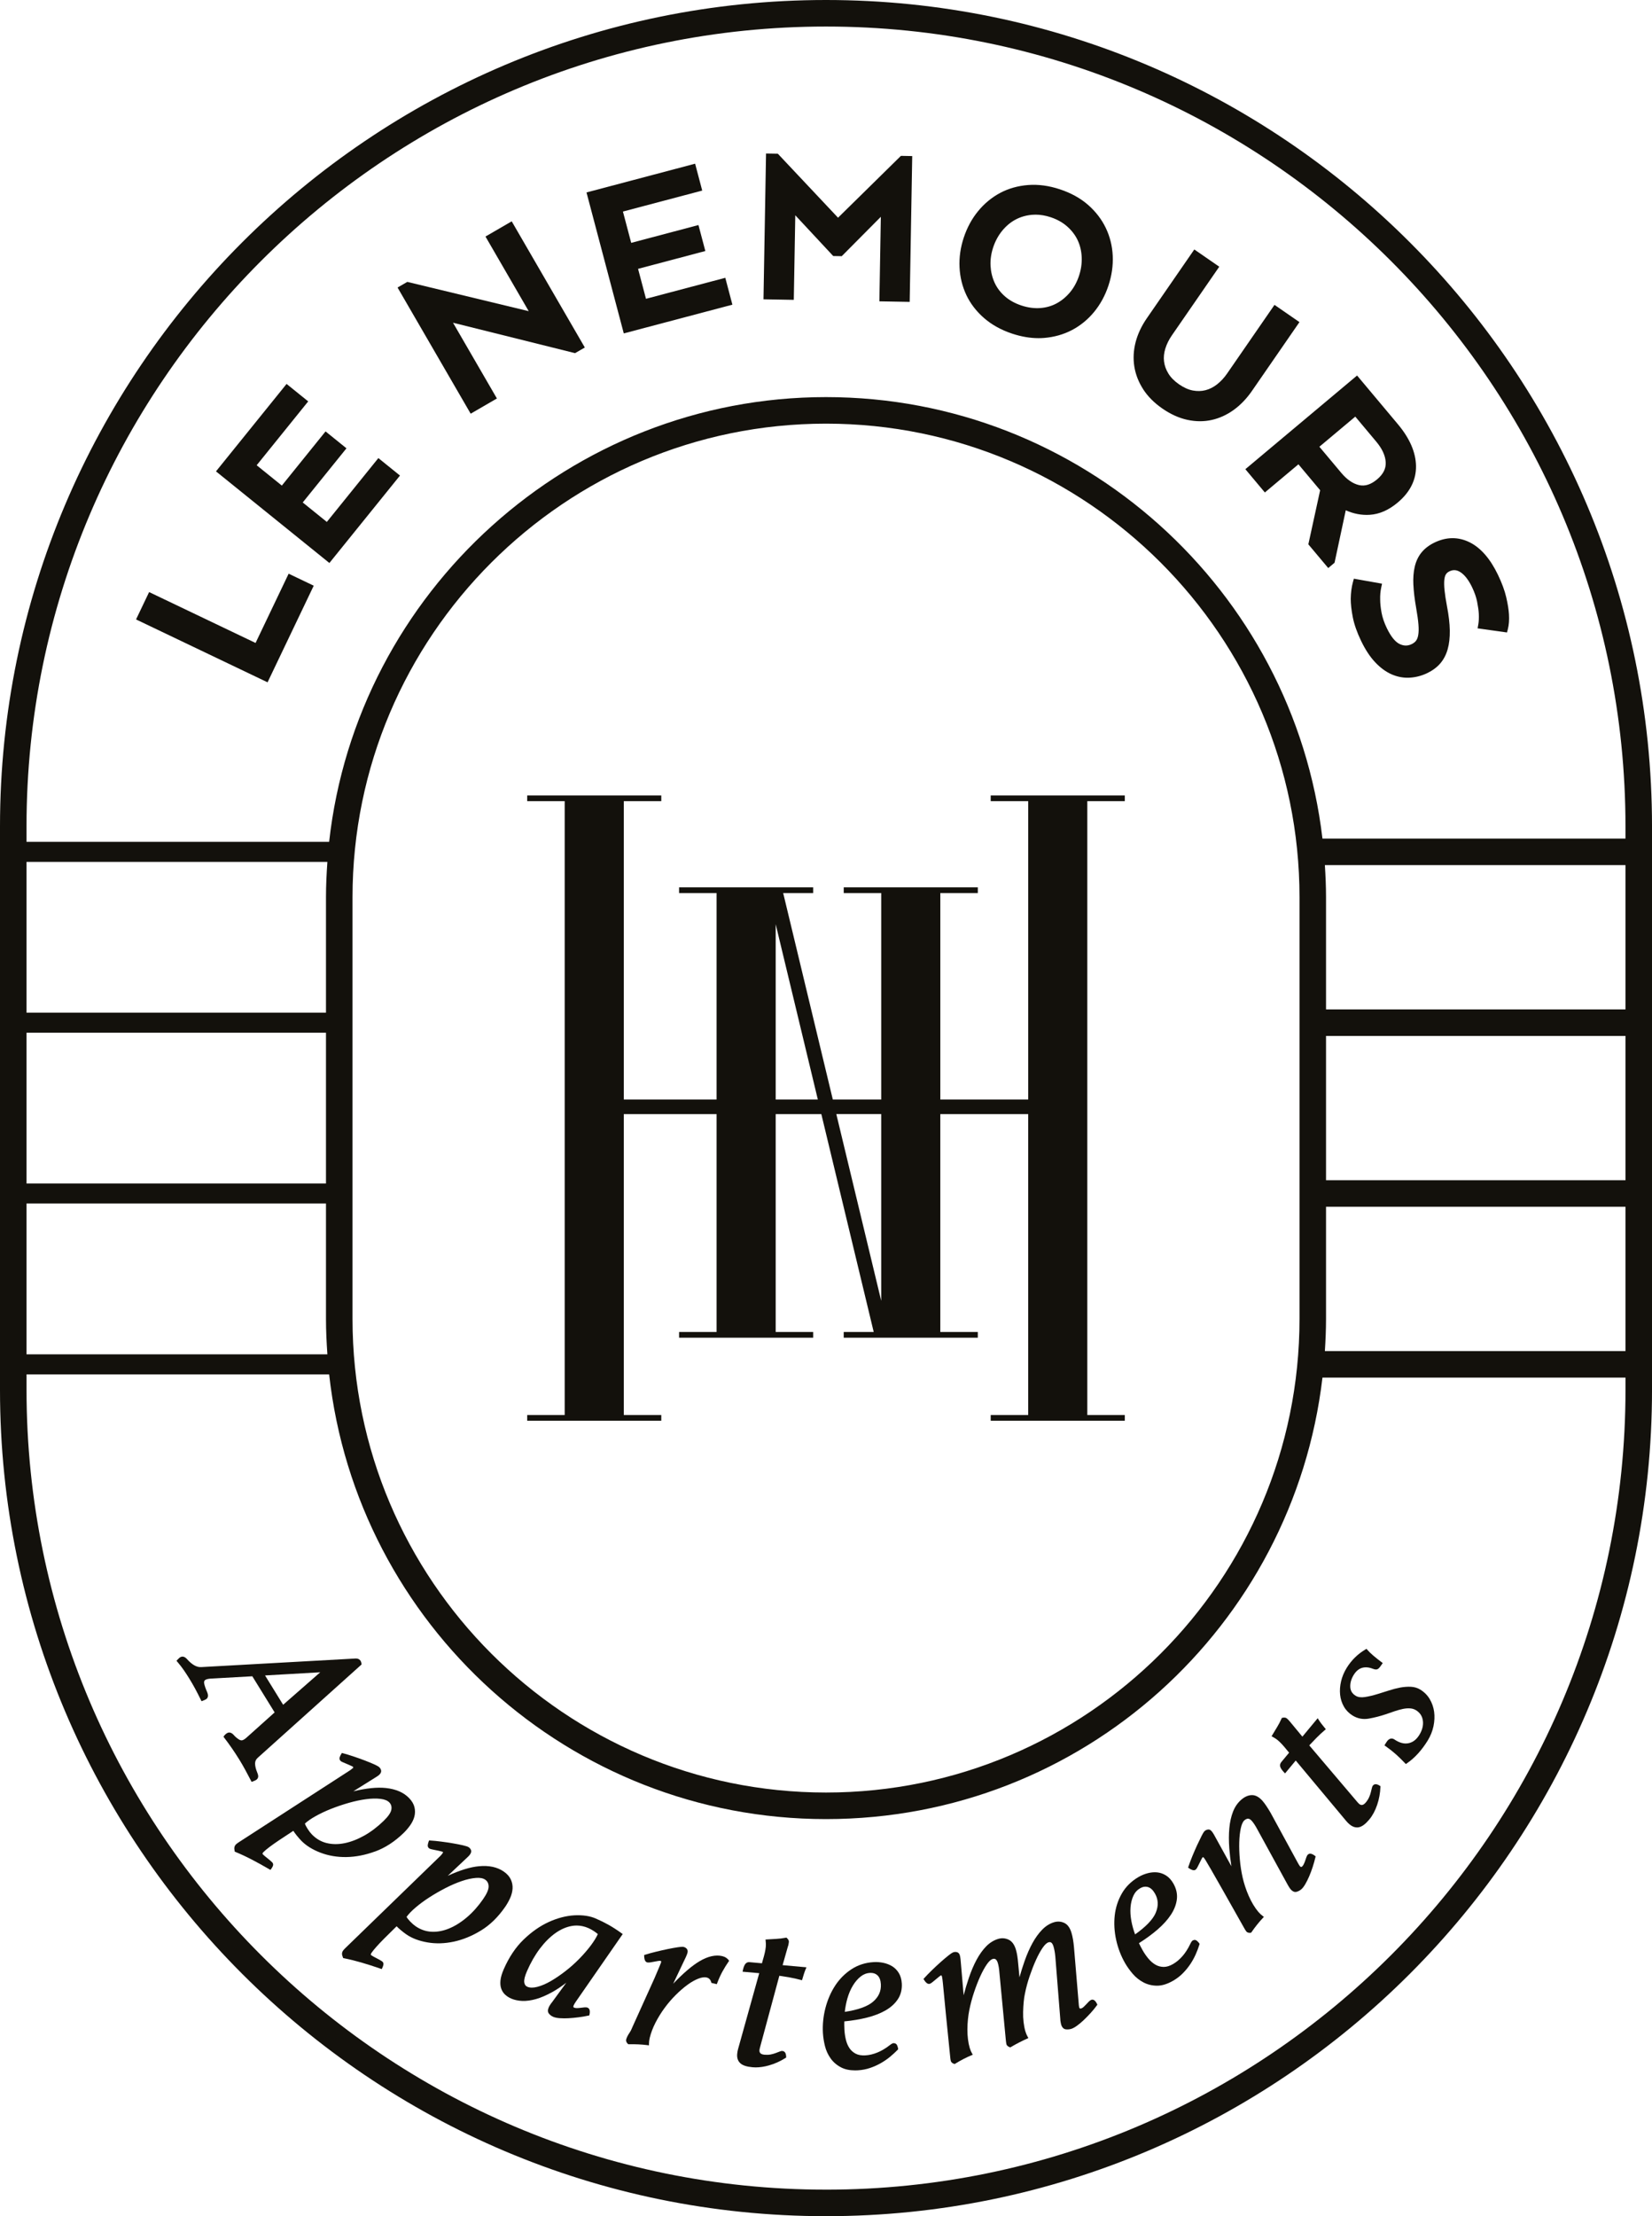 <svg xmlns="http://www.w3.org/2000/svg" viewBox="0 0 140.543 188.456"><g ><g><path d="M84.285,68.128h3.19v25.372h-7.478v-17.559h3.19v-.485h-11.408v.485h3.19v17.559h-4.118l-4.223-17.559h2.552v-.485h-11.408v.485h3.19v17.559h-7.894v-25.372h3.19v-.485h-11.408v.485h3.19v52.2h-3.19v.485h11.408v-.485h-3.19v-25.589h7.894v18.529h-3.19v.485h11.408v-.485h-3.19v-18.529h3.884l4.457,18.529h-2.553v.485h11.408v-.485h-3.19v-18.529h7.478v25.589h-3.19v.485h11.408v-.485h-3.19v-52.2h3.19v-.485h-11.408v.485Zm-18.294,25.372v-14.911l3.586,14.911h-3.586Zm8.978,19.768h0s0,0,0,0Zm0-15.3v12.65l-3.82-15.879h3.82v3.229Z" style="fill:#13110c;"/><polygon points="26.69 49.805 24.556 48.785 21.742 54.675 12.686 50.348 11.574 52.675 22.763 58.022 26.69 49.805" style="fill:#13110c;"/><polygon points="34.028 40.44 32.189 38.954 27.805 44.383 25.755 42.728 29.475 38.123 27.696 36.686 23.977 41.292 21.836 39.563 26.22 34.133 24.38 32.648 18.375 40.084 28.023 47.875 34.028 40.44" style="fill:#13110c;"/><polygon points="42.274 33.885 38.54 27.444 48.797 29.999 48.923 30.03 49.753 29.55 43.533 18.821 41.302 20.115 44.98 26.461 34.651 23.971 33.822 24.45 40.042 35.179 42.274 33.885" style="fill:#13110c;"/><polygon points="62.308 25.908 61.704 23.623 54.957 25.408 54.283 22.861 60.006 21.346 59.421 19.137 53.699 20.651 52.995 17.99 59.741 16.206 59.137 13.92 49.896 16.365 53.068 28.352 62.308 25.908" style="fill:#13110c;"/><polygon points="67.658 18.306 70.886 21.772 71.61 21.785 74.937 18.436 74.812 25.625 77.391 25.671 77.607 13.272 76.645 13.254 71.296 18.513 66.173 13.071 65.17 13.055 64.953 25.452 67.532 25.498 67.658 18.306" style="fill:#13110c;"/><path d="M82.21,25.086c.345,.73,.852,1.39,1.509,1.962,.655,.57,1.458,1.015,2.387,1.323,.772,.256,1.527,.385,2.249,.385,.156,0,.312-.007,.465-.018,.859-.069,1.659-.295,2.379-.672,.718-.377,1.351-.896,1.883-1.542,.531-.646,.94-1.398,1.218-2.237,.282-.851,.404-1.706,.365-2.54-.04-.836-.238-1.631-.59-2.363-.352-.733-.859-1.392-1.506-1.959-.649-.568-1.455-1.015-2.397-1.326-.93-.31-1.841-.431-2.705-.365-.866,.067-1.667,.293-2.38,.672-.711,.38-1.341,.899-1.873,1.546-.53,.645-.942,1.404-1.224,2.256-.278,.841-.399,1.689-.358,2.521,.04,.836,.235,1.63,.579,2.359Zm2.061-2.482c-.027-.509,.047-1.037,.223-1.568,.176-.531,.434-1.006,.765-1.412,.331-.404,.712-.723,1.132-.948,.421-.226,.892-.364,1.4-.41,.102-.009,.206-.013,.31-.013,.414,0,.844,.073,1.284,.219,.551,.182,1.026,.449,1.412,.792,.385,.341,.683,.733,.886,1.165,.202,.431,.318,.916,.342,1.437,.024,.525-.053,1.06-.23,1.59-.175,.529-.43,.998-.757,1.392-.328,.394-.71,.711-1.134,.943-.42,.23-.892,.366-1.402,.404-.511,.038-1.053-.034-1.605-.216-.552-.183-1.025-.446-1.407-.781-.38-.334-.675-.723-.874-1.159-.202-.44-.318-.923-.346-1.434Z" style="fill:#13110c;"/><path d="M97.262,33.113c.394,.608,.942,1.156,1.63,1.631,.697,.481,1.409,.803,2.119,.957,.366,.079,.727,.119,1.082,.119,.336,0,.665-.036,.987-.107,.657-.145,1.288-.432,1.874-.853,.579-.417,1.104-.964,1.561-1.625l4.035-5.844-2.123-1.466-4.035,5.844c-.248,.359-.534,.667-.852,.916-.308,.241-.637,.408-.979,.495-.337,.087-.699,.097-1.076,.027-.375-.068-.769-.244-1.172-.521-.401-.277-.708-.586-.912-.919-.203-.33-.328-.677-.371-1.03-.044-.352-.007-.72,.109-1.092,.12-.385,.306-.762,.554-1.121l4.035-5.844-2.123-1.466-4.035,5.844c-.458,.663-.781,1.352-.959,2.044-.181,.701-.217,1.398-.108,2.072,.108,.674,.364,1.327,.76,1.938Z" style="fill:#13110c;"/><path d="M107.609,41.876l2.854-2.393,1.848,2.204-1.004,4.601,1.692,2.017,.538-.453,.953-4.459c.663,.297,1.347,.429,2.042,.384,.814-.05,1.611-.399,2.371-1.037,1.055-.883,1.581-1.931,1.563-3.114-.017-1.155-.533-2.348-1.534-3.543l-3.48-4.151-9.504,7.966,1.658,1.978Zm4.636-3.886l3.055-2.562,1.785,2.129c.505,.602,.776,1.194,.804,1.759,.027,.538-.215,1.013-.739,1.452-.525,.439-1.024,.596-1.526,.484-.528-.121-1.04-.472-1.519-1.045l-1.86-2.218Z" style="fill:#13110c;"/><path d="M120.244,49.743c.027,.562,.104,1.212,.231,1.933,.101,.564,.167,1.045,.198,1.428,.03,.366,.023,.672-.02,.908-.037,.207-.102,.37-.189,.48-.094,.117-.216,.21-.373,.285-.335,.161-.67,.156-1.024-.015-.375-.181-.74-.637-1.087-1.354-.218-.454-.368-.893-.444-1.303-.077-.423-.117-.794-.118-1.112-.011-.36,.019-.707,.089-1.035l.069-.324-2.397-.424-.077,.28c-.117,.426-.181,.907-.189,1.432,0,.441,.059,.968,.176,1.568,.119,.608,.357,1.284,.707,2.011,.358,.744,.76,1.356,1.196,1.816,.442,.469,.913,.814,1.401,1.027,.437,.191,.892,.288,1.355,.288,.059,0,.117-.002,.176-.005,.514-.027,1.02-.158,1.504-.391,.451-.218,.822-.494,1.105-.824,.285-.332,.497-.738,.629-1.208,.128-.453,.188-.99,.179-1.597-.01-.595-.09-1.286-.239-2.052-.1-.528-.17-.985-.208-1.361-.036-.359-.042-.66-.017-.896,.022-.206,.069-.364,.14-.469,.069-.103,.165-.183,.292-.244,.323-.157,.621-.133,.939,.072,.359,.233,.692,.663,.988,1.277,.208,.433,.352,.846,.428,1.228,.079,.398,.128,.747,.145,1.034,.017,.342,.002,.648-.045,.91l-.058,.326,2.5,.35,.072-.275c.095-.364,.127-.792,.097-1.273-.025-.397-.103-.883-.233-1.445-.132-.571-.369-1.214-.706-1.914-.657-1.366-1.467-2.294-2.405-2.759-.964-.478-1.97-.47-2.99,.02-.452,.217-.821,.498-1.097,.833-.277,.335-.474,.746-.585,1.218-.107,.454-.146,.977-.117,1.556Z" style="fill:#13110c;"/><path d="M20.871,150.516c.159,.293,.323,.602,.492,.926l.044,.083,.088-.032c.137-.052,.23-.093,.29-.131,.091-.056,.149-.134,.174-.236,.022-.097-.003-.227-.08-.41-.115-.28-.175-.531-.178-.745-.002-.198,.073-.36,.23-.499l8.787-7.893,.04-.035-.005-.053c-.003-.033-.01-.073-.02-.119-.012-.051-.032-.099-.058-.141-.056-.091-.171-.198-.409-.198h-.009l-13.122,.73c-.39,.034-.804-.202-1.236-.69-.25-.278-.47-.206-.577-.139-.04,.024-.082,.059-.127,.105l-.182,.185,.064,.075c.227,.267,.412,.507,.566,.732,.157,.23,.306,.458,.442,.677,.185,.299,.361,.603,.523,.903,.158,.294,.325,.619,.495,.968l.042,.087,.091-.034c.132-.05,.226-.092,.289-.131,.126-.078,.247-.243,.107-.588-.144-.329-.232-.587-.263-.765-.032-.189,.045-.261,.105-.297,.084-.053,.221-.088,.407-.105l3.586-.201,1.898,3.072-2.412,2.162c-.046,.043-.086,.075-.123,.097l-.1,.062c-.131,.081-.26,.073-.407-.022-.171-.112-.311-.231-.416-.355-.253-.294-.467-.258-.599-.174-.102,.062-.186,.141-.251,.235l-.045,.064,.047,.062c.461,.598,.898,1.231,1.299,1.88,.181,.294,.354,.592,.512,.886Zm1.677-8.042l4.696-.27-3.156,2.763-1.54-2.494Z" style="fill:#13110c;"/><path d="M31.922,157.44c.844-.309,1.651-.832,2.4-1.556,.211-.204,.403-.428,.571-.664,.172-.242,.294-.494,.361-.749,.068-.261,.071-.529,.006-.794-.065-.27-.219-.531-.458-.777-.459-.477-1.125-.764-1.978-.855-.734-.077-1.663,.016-2.766,.282l1.953-1.222c.099-.057,.187-.122,.261-.191,.119-.116,.17-.232,.153-.349-.017-.101-.065-.193-.143-.272-.041-.043-.133-.117-.452-.261-.224-.101-.485-.207-.797-.328-.299-.114-.622-.23-.961-.343-.345-.115-.643-.205-.911-.275l-.076-.02-.042,.067c-.06,.096-.107,.191-.139,.283-.054,.154,.004,.258,.062,.317,.047,.05,.127,.096,.244,.14,.099,.038,.206,.084,.318,.135,.115,.054,.226,.102,.334,.146,.12,.05,.162,.082,.177,.097,.019,.019,.035,.036-.03,.098l.074,.076h0l-.088-.063-.071,.068c-.031,.031-.071,.062-.124,.096l-9.462,6.117c-.119,.077-.203,.139-.255,.189-.072,.069-.118,.15-.138,.241-.018,.083-.013,.19,.015,.328l.012,.055,.052,.022c.483,.201,.957,.422,1.408,.659,.442,.23,.931,.499,1.493,.826l.08,.047,.057-.073c.061-.078,.111-.162,.149-.25,.051-.118,.032-.231-.053-.318-.087-.089-.226-.209-.414-.356-.189-.148-.312-.254-.379-.323-.029-.03-.032-.051-.032-.064,0-.037,.033-.088,.091-.144,.251-.242,.685-.571,1.291-.977l1.239-.818c.076,.119,.171,.249,.282,.388,.147,.181,.276,.328,.394,.45,.4,.413,.945,.755,1.622,1.015,.675,.26,1.428,.39,2.21,.377,.789-.01,1.615-.171,2.456-.479Zm-4.147-.717c-.47-.118-.889-.365-1.246-.735-.114-.118-.236-.276-.36-.469-.108-.166-.185-.316-.23-.449,.223-.206,.524-.414,.893-.622,.402-.226,.851-.439,1.335-.63,.489-.193,.998-.365,1.51-.511,.513-.146,1.007-.251,1.467-.311,.456-.062,.87-.071,1.229-.027,.341,.04,.593,.141,.747,.301,.159,.164,.216,.364,.174,.613-.042,.258-.269,.586-.673,.975-.524,.507-1.078,.925-1.648,1.243-.568,.316-1.13,.532-1.672,.639-.538,.107-1.052,.102-1.526-.018Z" style="fill:#13110c;"/><path d="M43.398,161.408c.122-.271,.191-.543,.208-.806,.017-.268-.033-.53-.149-.78-.116-.251-.318-.477-.6-.672-.545-.379-1.252-.534-2.107-.453-.735,.066-1.627,.34-2.657,.814l1.678-1.578c.087-.076,.16-.156,.217-.239,.095-.136,.123-.261,.082-.37-.035-.095-.099-.176-.193-.241-.077-.053-.229-.105-.494-.166-.239-.055-.523-.111-.846-.166-.325-.056-.665-.107-1.01-.15-.348-.045-.667-.075-.947-.092l-.078-.004-.027,.073c-.041,.108-.068,.207-.082,.304-.018,.126,.025,.232,.123,.3,.056,.038,.143,.067,.266,.088,.104,.018,.217,.042,.337,.07,.124,.031,.243,.057,.357,.079,.132,.025,.179,.051,.192,.06,.023,.016,.042,.029-.01,.102l-.067,.097c-.027,.038-.061,.077-.103,.118l-8.09,7.844c-.101,.097-.171,.174-.213,.235-.057,.083-.087,.171-.088,.261-.002,.086,.024,.19,.079,.32l.022,.052,.055,.011c.509,.102,1.016,.228,1.509,.372,.497,.145,1.044,.32,1.625,.521l.089,.031,.042-.085c.046-.094,.078-.184,.097-.272,.027-.125-.012-.232-.112-.302-.104-.072-.264-.162-.476-.269-.208-.106-.354-.187-.434-.243-.033-.023-.089-.062,.017-.216,.198-.284,.56-.692,1.076-1.21l1.056-1.043c.096,.101,.212,.207,.353,.325,.171,.142,.331,.266,.474,.365,.474,.328,1.076,.557,1.789,.68,.714,.125,1.468,.104,2.241-.061,.772-.163,1.551-.481,2.315-.946,.766-.466,1.456-1.137,2.05-1.994,.166-.239,.312-.495,.432-.762Zm-1.829-1c.008,.261-.149,.626-.469,1.088-.416,.6-.878,1.119-1.376,1.542-.492,.419-1.002,.739-1.515,.952-.508,.21-1.014,.305-1.501,.278-.484-.024-.944-.186-1.366-.478-.133-.092-.283-.223-.444-.39-.137-.141-.241-.273-.311-.395,.178-.245,.432-.508,.754-.784,.347-.299,.747-.594,1.187-.877,.437-.281,.902-.549,1.382-.796,.475-.243,.939-.442,1.378-.591,.434-.147,.838-.236,1.2-.265,.341-.027,.609,.022,.792,.149,.187,.13,.283,.315,.29,.566Z" style="fill:#13110c;"/><path d="M48.965,170.25l4.012-5.786-.085-.061c-.415-.298-.782-.534-1.119-.723-.338-.19-.706-.371-1.092-.538-.504-.22-1.115-.307-1.826-.27-.707,.042-1.437,.233-2.172,.568-.737,.335-1.454,.836-2.133,1.489-.68,.655-1.251,1.507-1.697,2.534-.155,.356-.248,.673-.275,.94-.029,.275-.006,.516,.069,.717,.074,.203,.189,.375,.339,.509,.146,.132,.317,.241,.506,.322,.275,.119,.594,.186,.948,.201,.351,.012,.744-.041,1.171-.162,.419-.119,.882-.32,1.379-.595,.375-.209,.773-.474,1.187-.792l-1.214,1.661c-.063,.077-.119,.153-.167,.23-.049,.078-.087,.148-.116,.213-.095,.221-.086,.4,.026,.532,.094,.113,.217,.203,.364,.266,.13,.057,.313,.095,.544,.113,.124,.009,.255,.014,.393,.014,.111,0,.226-.002,.345-.009,.268-.014,.551-.04,.842-.077,.287-.035,.581-.085,.875-.149l.067-.014,.014-.067c.068-.316,.015-.514-.158-.59-.065-.028-.148-.034-.268-.027-.097,.009-.203,.021-.319,.036-.109,.015-.216,.022-.321,.026-.089,.003-.172-.011-.242-.042-.047-.021-.1-.043-.041-.18,.038-.087,.094-.185,.166-.29Zm-4.365-1.69c-.025-.213,.053-.53,.233-.941,.312-.718,.68-1.362,1.094-1.913,.414-.547,.857-.99,1.318-1.318,.459-.325,.932-.532,1.406-.613,.135-.023,.27-.035,.406-.035,.334,0,.666,.072,.992,.213,.149,.065,.303,.149,.459,.251,.129,.084,.248,.172,.354,.263-.136,.295-.337,.618-.596,.965-.281,.374-.611,.754-.979,1.131-.367,.375-.767,.732-1.191,1.06-.424,.329-.844,.613-1.246,.846-.399,.23-.782,.394-1.14,.486-.344,.09-.628,.087-.845-.007-.156-.068-.243-.195-.265-.389Z" style="fill:#13110c;"/><path d="M61.79,166.491c-.097-.068-.211-.118-.338-.149-.573-.135-1.226,.01-1.943,.436-.632,.375-1.384,1.017-2.238,1.911l1.094-2.303c.03-.063,.056-.129,.079-.195,.023-.065,.037-.112,.045-.141,.032-.136,.01-.249-.067-.337-.067-.076-.157-.127-.268-.155-.052-.012-.158-.02-.501,.03-.243,.037-.529,.088-.848,.154-.318,.066-.653,.141-1.004,.227-.353,.086-.664,.172-.926,.257l-.074,.025v.078c.003,.119,.019,.227,.047,.32,.048,.156,.142,.209,.211,.226,.066,.017,.155,.014,.274-.002,.107-.017,.22-.037,.343-.062,.118-.024,.228-.045,.33-.06,.119-.017,.172-.011,.192-.007,.024,.006,.069,.017,.04,.144-.031,.074-.081,.198-.149,.37-.066,.167-.2,.484-.41,.965l-1.869,4.134c-.066,.161-.119,.276-.161,.35-.045,.08-.087,.147-.125,.202-.045,.063-.091,.142-.143,.241-.052,.101-.089,.196-.111,.283-.021,.088-.012,.225,.149,.372l.031,.029h.042c.263-.004,.533,0,.807,.011,.265,.011,.531,.034,.791,.068l.12,.016v-.121c.001-.165,.022-.335,.062-.504,.102-.424,.265-.858,.485-1.289,.222-.435,.484-.859,.777-1.259s.613-.773,.951-1.109c.337-.336,.674-.628,1.002-.867,.322-.236,.634-.412,.929-.525,.281-.107,.514-.142,.697-.097,.203,.048,.331,.179,.393,.399l.017,.061,.458,.109,.033-.088c.141-.374,.295-.712,.457-1.004,.16-.29,.334-.57,.517-.834l.04-.057-.037-.06c-.037-.059-.103-.122-.202-.192Z" style="fill:#13110c;"/><path d="M67.037,165.512c.019-.056,.037-.125,.051-.209,.014-.082,.023-.136,.025-.165,.01-.113-.048-.226-.171-.336l-.039-.036-.052,.01c-.275,.052-.552,.087-.821,.1-.277,.015-.542,.031-.793,.047l-.113,.007,.014,.112c.022,.175,.026,.346,.011,.509-.027,.294-.114,.682-.26,1.155l-.066,.244-1.023-.092c-.232-.03-.353,.086-.415,.181-.077,.114-.138,.28-.186,.509l-.025,.117,1.417,.127-1.796,6.439c-.039,.132-.065,.276-.079,.429-.03,.333,.06,.598,.266,.789,.201,.186,.541,.297,1.038,.342,.09,.008,.182,.012,.275,.012,.351,0,.728-.057,1.125-.169,.498-.141,.973-.355,1.413-.636l.05-.032v-.059c-.007-.39-.177-.486-.318-.498-.072-.015-.154,.012-.263,.057-.087,.037-.189,.077-.312,.119-.131,.051-.278,.092-.435,.121-.157,.029-.33,.035-.514,.019-.408-.037-.443-.236-.428-.405,.005-.049,.025-.156,.092-.389l1.598-5.92c.27,.038,.553,.085,.854,.137,.331,.058,.659,.132,.974,.217l.102,.028,.029-.102c.039-.139,.085-.291,.138-.455,.056-.168,.106-.302,.152-.409l.059-.136-2.03-.182,.453-1.598Z" style="fill:#13110c;"/><path d="M73.754,171.57c.615-.154,1.151-.363,1.594-.619,.45-.261,.801-.583,1.043-.955,.247-.378,.357-.825,.329-1.328-.02-.342-.103-.638-.248-.88-.145-.241-.332-.434-.556-.576-.221-.137-.472-.237-.748-.297-.273-.059-.556-.082-.836-.065-.707,.04-1.348,.246-1.905,.613-.553,.365-1.019,.836-1.387,1.402-.365,.564-.641,1.204-.821,1.903-.179,.699-.249,1.407-.21,2.106,.021,.361,.079,.734,.172,1.109,.096,.386,.26,.743,.487,1.061,.23,.32,.534,.579,.904,.768,.32,.164,.715,.246,1.178,.246,.076,0,.154-.002,.235-.007,.36-.021,.71-.088,1.039-.201,.329-.112,.638-.251,.918-.412,.282-.161,.548-.345,.79-.545,.242-.201,.458-.4,.643-.593l.032-.033-.002-.046c-.003-.063-.026-.15-.069-.265-.055-.146-.174-.22-.32-.214-.052,.003-.136,.027-.325,.175-.353,.275-.709,.485-1.057,.625-.347,.141-.687,.221-1.012,.239-.334,.019-.611-.031-.828-.144-.218-.115-.397-.275-.529-.473-.136-.204-.237-.444-.302-.714-.066-.275-.108-.563-.125-.857-.007-.141-.012-.277-.013-.406,0-.098,0-.196,.004-.295,.694-.067,1.342-.176,1.926-.323Zm-1.884-.489c.043-.394,.118-.778,.223-1.145,.117-.408,.274-.775,.466-1.09,.191-.315,.412-.573,.657-.767,.237-.19,.504-.294,.794-.31,.025-.002,.049-.002,.073-.002,.236,0,.426,.071,.577,.216,.166,.16,.26,.411,.279,.747,.032,.584-.183,1.07-.66,1.484-.464,.403-1.274,.695-2.41,.868Z" style="fill:#13110c;"/><path d="M92.846,170.062c-.067,.021-.14,.07-.221,.151-.069,.069-.141,.146-.218,.231-.074,.081-.149,.156-.226,.226-.068,.061-.139,.102-.209,.123-.082,.024-.127,.013-.163-.106-.01-.033-.018-.082-.025-.146l-.419-4.998c-.019-.2-.046-.404-.078-.608-.035-.207-.079-.402-.132-.579-.129-.429-.336-.712-.616-.84-.275-.127-.566-.146-.866-.057-.367,.11-.707,.323-1.01,.633-.298,.305-.575,.685-.821,1.132-.246,.445-.471,.958-.671,1.523-.156,.442-.303,.91-.439,1.395l-.108-1.144c-.022-.265-.048-.484-.077-.67-.03-.191-.07-.374-.12-.542-.128-.429-.339-.715-.627-.847-.283-.131-.578-.152-.877-.063-.377,.113-.723,.327-1.027,.638-.297,.303-.571,.687-.816,1.141-.243,.451-.465,.973-.66,1.551-.156,.459-.303,.948-.438,1.461l-.263-3.047c-.006-.071-.016-.139-.029-.207-.013-.069-.024-.117-.032-.145-.04-.135-.117-.222-.227-.259-.097-.032-.202-.032-.307,0-.057,.016-.164,.063-.439,.282-.19,.15-.412,.337-.657,.555-.249,.221-.5,.456-.747,.696-.264,.256-.48,.479-.662,.682l-.052,.058,.04,.067c.061,.103,.127,.187,.201,.256,.119,.11,.225,.108,.296,.089,.066-.02,.146-.071,.243-.154,.087-.072,.176-.147,.269-.222,.094-.076,.185-.151,.273-.226,.102-.086,.151-.107,.166-.112,.016-.007,.048-.016,.086,.109,0,.003,.011,.038,.038,.228,.019,.126,.047,.4,.092,.887,.042,.458,.107,1.134,.196,2.028,.083,.83,.194,1.932,.333,3.305l.032,.314c.003,.056,.01,.129,.022,.217,.013,.094,.024,.155,.032,.182,.038,.124,.136,.209,.291,.252l.045,.012,.04-.024c.464-.286,.931-.528,1.385-.717l.112-.046-.06-.106c-.081-.142-.148-.3-.199-.468-.066-.222-.116-.469-.149-.735-.034-.27-.051-.553-.049-.841,0-.285,.016-.575,.046-.862,.028-.279,.067-.545,.117-.792,.099-.494,.231-.991,.392-1.476,.164-.494,.341-.954,.527-1.365,.188-.414,.378-.762,.567-1.035,.179-.261,.347-.416,.499-.461,.105-.032,.189-.022,.257,.027,.076,.056,.139,.164,.186,.322,.065,.216,.11,.504,.136,.856l.538,5.65c.006,.068,.015,.141,.025,.221,.01,.088,.021,.146,.03,.174,.032,.109,.128,.193,.283,.25l.047,.017,.043-.026c.457-.27,.925-.513,1.389-.718l.107-.047-.058-.102c-.082-.144-.148-.302-.198-.468-.069-.231-.12-.495-.154-.785s-.047-.583-.039-.873c.007-.291,.024-.58,.05-.857,.025-.274,.061-.514,.108-.717,.097-.486,.232-.983,.401-1.477,.17-.498,.35-.958,.536-1.368,.185-.409,.376-.757,.567-1.035,.181-.262,.349-.418,.499-.462,.136-.042,.307-.037,.424,.355,.072,.242,.124,.529,.154,.851l.424,5.323c-.002,.048,.005,.121,.023,.228,.016,.105,.031,.179,.043,.217,.076,.256,.209,.399,.396,.424,.154,.021,.311,.007,.464-.037,.138-.042,.298-.128,.489-.265,.183-.132,.373-.29,.564-.47,.194-.184,.391-.385,.586-.598,.196-.212,.382-.439,.552-.673l.037-.051-.027-.057c-.138-.294-.298-.414-.484-.36Z" style="fill:#13110c;"/><path d="M101.851,165.059c-.114-.107-.248-.124-.382-.047-.067,.039-.13,.13-.212,.303-.194,.405-.417,.753-.664,1.033-.247,.281-.515,.505-.798,.668-.279,.161-.543,.243-.784,.243h-.02c-.248-.005-.479-.067-.685-.185-.213-.122-.412-.29-.591-.503-.184-.217-.351-.455-.496-.709-.071-.123-.136-.242-.194-.358-.045-.087-.088-.176-.129-.265,.592-.374,1.122-.762,1.576-1.154,.478-.412,.864-.839,1.146-1.269,.285-.434,.454-.879,.504-1.322,.051-.448-.051-.897-.303-1.335-.172-.298-.38-.524-.617-.674-.237-.15-.491-.239-.755-.265-.257-.025-.527-.002-.801,.069-.271,.071-.533,.177-.777,.319-.614,.354-1.094,.826-1.426,1.402-.33,.573-.535,1.204-.609,1.877-.073,.668-.033,1.364,.121,2.069,.154,.703,.409,1.368,.757,1.976,.179,.31,.399,.618,.653,.914,.258,.301,.565,.546,.911,.728,.347,.184,.736,.279,1.154,.282h.012c.416,0,.873-.141,1.358-.42,.314-.181,.596-.399,.838-.645,.241-.245,.454-.508,.636-.781,.18-.273,.335-.556,.46-.841,.126-.286,.23-.563,.308-.821l.013-.044-.023-.04c-.032-.055-.09-.122-.18-.205Zm-3.519-2.423c-.233,.568-.826,1.193-1.764,1.857-.137-.366-.243-.743-.314-1.124-.079-.417-.104-.815-.074-1.184,.029-.365,.111-.694,.243-.979,.127-.275,.319-.489,.571-.634,.156-.09,.307-.135,.454-.135,.075,0,.149,.012,.223,.034,.219,.067,.415,.25,.583,.542,.291,.507,.317,1.038,.077,1.622Z" style="fill:#13110c;"/><path d="M111.276,157.701c-.055,.047-.1,.121-.136,.226l-.099,.292c-.034,.102-.075,.204-.124,.304-.042,.088-.088,.154-.136,.196-.066,.054-.114,.066-.194-.028-.036-.042-.099-.145-.186-.303l-2.301-4.226c-.11-.19-.223-.374-.337-.545-.119-.181-.232-.334-.335-.454-.291-.34-.597-.513-.91-.513h-.002c-.308,0-.613,.13-.908,.383-.31,.265-.549,.61-.71,1.025-.159,.407-.264,.878-.313,1.399-.049,.52-.05,1.096-.004,1.711,.037,.495,.097,1.008,.179,1.53l-1.479-2.682c-.035-.06-.068-.116-.103-.168-.036-.052-.068-.096-.095-.126-.092-.107-.194-.168-.314-.145-.102,.011-.197,.053-.281,.126-.042,.036-.11,.116-.264,.418-.109,.214-.234,.472-.373,.772-.135,.292-.274,.612-.414,.95-.136,.332-.249,.634-.335,.898l-.024,.074,.063,.046c.094,.067,.191,.119,.287,.153,.153,.055,.253,.009,.307-.039,.053-.045,.105-.123,.161-.24,.05-.102,.102-.206,.156-.312,.055-.108,.108-.214,.157-.317,.059-.121,.095-.16,.107-.171,.016-.013,.024-.013,.03-.01,.011,.003,.042,.017,.093,.076,.004,.004,.027,.034,.128,.193,.069,.109,.213,.353,.452,.767,.229,.398,.563,.985,1.003,1.759,.44,.776,1.04,1.837,1.794,3.179,.025,.051,.061,.115,.109,.19,.05,.081,.085,.132,.102,.152,.049,.057,.136,.121,.283,.121,.027,0,.056-.002,.087-.007l.046-.007,.026-.038c.311-.453,.639-.862,.975-1.218l.083-.087-.097-.072c-.131-.097-.256-.213-.371-.347-.151-.176-.297-.382-.435-.611-.139-.231-.27-.483-.387-.749-.116-.263-.22-.534-.308-.806-.088-.27-.161-.53-.214-.772-.109-.485-.189-.994-.234-1.512-.047-.517-.064-1.015-.051-1.479,.013-.459,.058-.865,.135-1.207,.072-.326,.174-.548,.306-.66,.115-.099,.226-.141,.325-.135,.102,.01,.206,.077,.311,.198,.147,.171,.306,.416,.471,.727l2.571,4.691c.033,.06,.072,.127,.119,.201,.049,.08,.088,.135,.116,.167,.173,.203,.35,.282,.524,.233,.146-.04,.282-.112,.404-.216,.109-.093,.219-.237,.338-.439,.113-.193,.224-.416,.33-.663,.104-.241,.203-.506,.295-.787,.09-.275,.169-.559,.237-.842l.016-.067-.054-.042c-.254-.198-.455-.239-.598-.116Z" style="fill:#13110c;"/><path d="M116.804,151.833c-.046,.054-.079,.134-.102,.251-.019,.092-.045,.199-.08,.324-.032,.137-.082,.28-.148,.427-.066,.147-.159,.293-.276,.434-.261,.315-.445,.231-.576,.123-.039-.032-.116-.11-.268-.297l-3.969-4.675c.184-.199,.383-.408,.597-.624,.236-.24,.483-.469,.732-.68l.081-.069-.068-.082c-.093-.11-.192-.233-.296-.37-.108-.142-.19-.259-.251-.358l-.078-.127-1.303,1.569-1.058-1.279c-.035-.047-.082-.1-.144-.161-.06-.057-.1-.095-.121-.112-.087-.072-.213-.09-.374-.052l-.052,.012-.021,.049c-.112,.256-.241,.502-.383,.733-.146,.236-.283,.464-.411,.68l-.057,.097,.099,.052c.156,.082,.3,.176,.426,.28,.224,.186,.495,.479,.805,.869l.163,.192-.656,.791c-.147,.177-.128,.34-.087,.444,.052,.13,.154,.275,.314,.443l.083,.087,.909-1.095,4.284,5.129c.088,.109,.191,.213,.308,.309,.199,.166,.407,.251,.618,.251,.061,0,.122-.007,.183-.021,.267-.061,.552-.277,.871-.661,.274-.331,.498-.749,.665-1.243,.166-.489,.259-1.002,.277-1.525l.002-.059-.05-.032c-.323-.217-.499-.131-.589-.022Z" style="fill:#13110c;"/><path d="M121.635,144.486c-.198-.33-.468-.602-.803-.808-.236-.146-.508-.227-.81-.242-.287-.012-.593,.011-.906,.068-.305,.058-.628,.142-.959,.25-.325,.106-.638,.204-.94,.295-.396,.122-.767,.21-1.104,.262-.322,.048-.585,.012-.784-.111-.293-.181-.442-.428-.455-.755-.014-.339,.084-.681,.291-1.017,.197-.32,.438-.522,.717-.602,.283-.078,.6-.049,.944,.091,.086,.037,.176,.05,.261,.049,.106-.004,.21-.076,.317-.219l.233-.328-.084-.062c-.239-.177-.477-.366-.706-.559-.228-.194-.407-.37-.534-.52l-.058-.069-.078,.046c-.663,.389-1.204,.92-1.609,1.576-.224,.363-.384,.746-.476,1.139-.092,.391-.12,.774-.083,1.137,.037,.366,.146,.708,.323,1.016,.177,.31,.427,.566,.742,.761,.422,.26,.888,.347,1.385,.258,.475-.083,.963-.209,1.454-.373,.253-.089,.501-.174,.742-.256,.243-.081,.472-.144,.684-.19,.211-.045,.416-.061,.614-.05,.189,.011,.361,.064,.511,.157,.342,.211,.534,.502,.586,.891,.053,.391-.048,.798-.301,1.209-.248,.4-.551,.632-.927,.707-.373,.075-.777-.035-1.208-.33-.103-.063-.207-.082-.31-.059-.135,.032-.255,.136-.367,.32l-.156,.251,.082,.057c.342,.242,.638,.475,.883,.693,.246,.218,.505,.471,.792,.773l.062,.066,.075-.051c.348-.236,.675-.524,.974-.856,.296-.33,.569-.696,.811-1.089,.238-.388,.404-.799,.493-1.223,.089-.424,.107-.836,.055-1.224-.054-.39-.179-.753-.375-1.08Z" style="fill:#13110c;"/><path d="M70.272,0C31.524,0,0,31.524,0,70.272v47.912c0,38.748,31.524,70.272,70.272,70.272s70.272-31.524,70.272-70.272v-47.912C140.543,31.524,109.02,0,70.272,0Zm0,2.257c37.504,0,68.015,30.511,68.015,68.015v1.038h-25.78c-2.483-21.108-20.471-37.542-42.236-37.542S30.358,50.345,28.001,71.587H2.256v-1.314C2.256,32.768,32.768,2.257,70.272,2.257Zm42.539,109.891v-9.529h25.476v12.269h-25.574c.058-.907,.098-1.819,.098-2.74Zm0-11.786v-12.269h25.476v12.269h-25.476Zm0-14.526v-9.529c0-.921-.04-1.833-.098-2.74h25.574v12.269h-25.476Zm-2.256-9.529v35.841c0,22.211-18.071,40.282-40.283,40.282s-40.282-18.071-40.282-40.282v-35.841c0-22.211,18.071-40.281,40.282-40.281s40.283,18.07,40.283,40.281ZM27.852,115.165H2.256v-12.822H27.733v9.805c0,1.015,.049,2.019,.119,3.016Zm-.119-14.526H2.256v-12.822H27.733v12.822Zm0-24.331v9.805H2.256v-12.822H27.852c-.07,.998-.119,2.001-.119,3.016Zm42.539,109.891c-37.504,0-68.015-30.511-68.015-68.014v-1.315H28.001c2.357,21.242,20.411,37.819,42.271,37.819s39.753-16.433,42.236-37.542h25.78v1.039c0,37.503-30.512,68.014-68.015,68.014Z" style="fill:#13110c;"/></g></g></svg>
